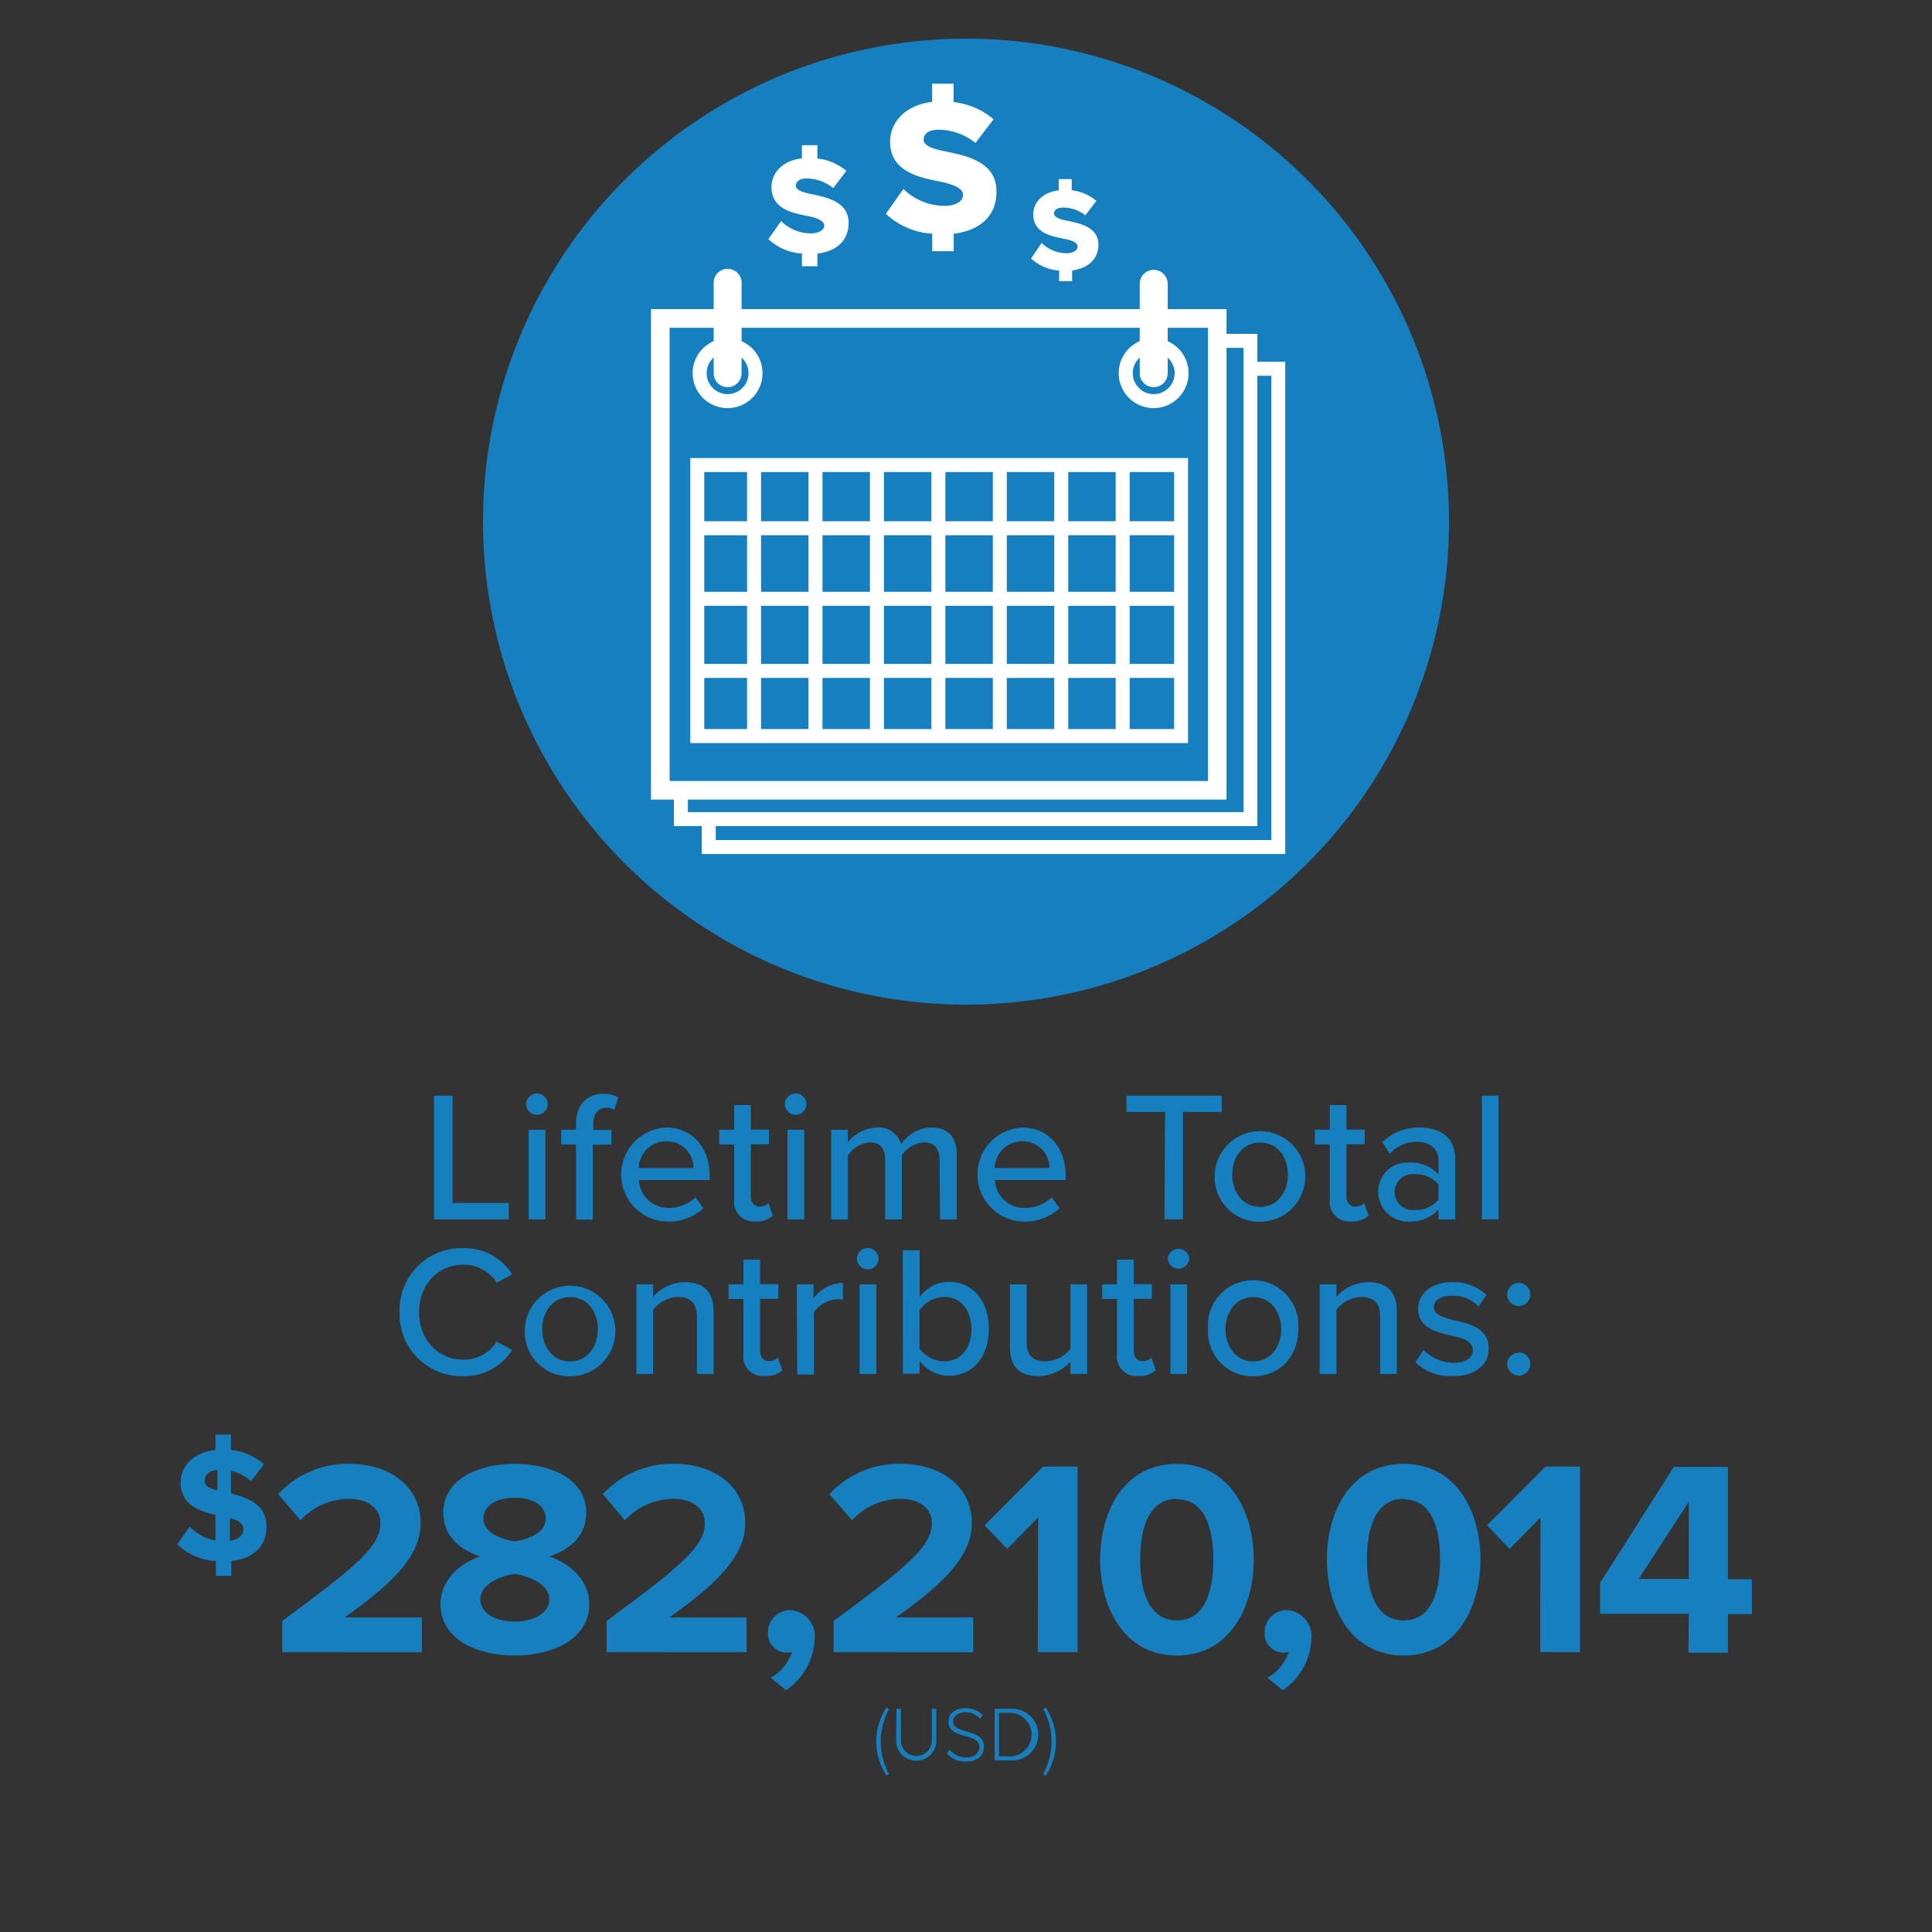 <svg id="Layer_1" data-name="Layer 1" xmlns="http://www.w3.org/2000/svg" viewBox="0 0 250 250"><rect x="0" y="0" width="250" height="250" fill="#333333" stroke="none"/><defs><style>.cls-1{fill:#157fc0;}.cls-2{fill:#fff;}</style></defs><title>testMobile_Finances-lifetime-contribs</title><path class="cls-1" d="M56.16,141.78h2.4v13.89h7.27v2.12H56.16Z"/><path class="cls-1" d="M68.08,142.88a1.41,1.41,0,0,1,1.4-1.39,1.39,1.39,0,0,1,1.39,1.39,1.37,1.37,0,0,1-1.39,1.37A1.39,1.39,0,0,1,68.08,142.88Zm.34,3.31h2.16v11.6H68.42Z"/><path class="cls-1" d="M74.54,148.09H72.62v-1.9h1.92v-.77c0-2.49,1.46-3.88,3.53-3.88A3.77,3.77,0,0,1,80,142l-.5,1.61a2.05,2.05,0,0,0-1-.27c-1.08,0-1.73.72-1.73,2.11v.77h2.35v1.9H76.7v9.7H74.54Z"/><path class="cls-1" d="M86.2,145.9c3.48,0,5.64,2.72,5.64,6.27v.53H82.68a3.79,3.79,0,0,0,3.93,3.6A4.9,4.9,0,0,0,90,154.93l1,1.42a6.53,6.53,0,0,1-4.65,1.72,6.09,6.09,0,0,1-.2-12.17Zm-3.55,5.24h7.08a3.43,3.43,0,0,0-3.53-3.46A3.55,3.55,0,0,0,82.65,151.14Z"/><path class="cls-1" d="M95,155.22v-7.13H93.07v-1.9H95V143h2.16v3.17H99.5v1.9H97.15v6.65c0,.81.38,1.41,1.13,1.41a1.64,1.64,0,0,0,1.17-.45l.55,1.63a3.06,3.06,0,0,1-2.25.74A2.52,2.52,0,0,1,95,155.22Z"/><path class="cls-1" d="M101.56,142.88a1.41,1.41,0,0,1,1.4-1.39,1.39,1.39,0,0,1,1.39,1.39,1.38,1.38,0,0,1-1.39,1.37A1.39,1.39,0,0,1,101.56,142.88Zm.34,3.31h2.16v11.6H101.9Z"/><path class="cls-1" d="M121.58,150.06c0-1.35-.6-2.24-2-2.24a3.76,3.76,0,0,0-2.88,1.66v8.31h-2.16v-7.73c0-1.35-.57-2.24-2-2.24a3.79,3.79,0,0,0-2.83,1.69v8.28h-2.16v-11.6h2.16v1.63a5,5,0,0,1,3.75-1.92,3,3,0,0,1,3.14,2.16,4.86,4.86,0,0,1,3.91-2.16c2.14,0,3.29,1.18,3.29,3.51v8.38h-2.16Z"/><path class="cls-1" d="M132.26,145.9c3.48,0,5.64,2.72,5.64,6.27v.53h-9.17a3.8,3.8,0,0,0,3.94,3.6,4.92,4.92,0,0,0,3.43-1.37l1,1.42a6.56,6.56,0,0,1-4.66,1.72,6.09,6.09,0,0,1-.19-12.17Zm-3.55,5.24h7.08a3.43,3.43,0,0,0-3.53-3.46A3.55,3.55,0,0,0,128.71,151.14Z"/><path class="cls-1" d="M150.76,143.89h-5v-2.11h12.32v2.11h-5v13.9h-2.4Z"/><path class="cls-1" d="M157.19,152a5.86,5.86,0,1,1,5.86,6.09A5.76,5.76,0,0,1,157.19,152Zm9.46,0c0-2.19-1.27-4.16-3.6-4.16s-3.6,2-3.6,4.16,1.3,4.17,3.6,4.17S166.65,154.19,166.65,152Z"/><path class="cls-1" d="M172.07,155.22v-7.13h-1.92v-1.9h1.92V143h2.16v3.17h2.36v1.9h-2.36v6.65c0,.81.39,1.41,1.13,1.41a1.67,1.67,0,0,0,1.18-.45l.55,1.63a3.1,3.1,0,0,1-2.26.74A2.52,2.52,0,0,1,172.07,155.22Z"/><path class="cls-1" d="M186.14,156.51a5,5,0,0,1-3.79,1.56,3.85,3.85,0,0,1-4-3.84,3.74,3.74,0,0,1,4-3.79,4.81,4.81,0,0,1,3.79,1.54v-1.92c0-1.44-1.18-2.31-2.83-2.31a4.75,4.75,0,0,0-3.48,1.54l-.94-1.49a6.53,6.53,0,0,1,4.75-1.9c2.52,0,4.66,1.11,4.66,4.06v7.83h-2.16Zm0-3.24a3.69,3.69,0,0,0-3-1.32,2.33,2.33,0,1,0,0,4.61,3.66,3.66,0,0,0,3-1.32Z"/><path class="cls-1" d="M191.75,141.78h2.16v16h-2.16Z"/><path class="cls-1" d="M51.71,169.79a8,8,0,0,1,8.2-8.28,7.24,7.24,0,0,1,6.37,3.39l-2,1.08a5.06,5.06,0,0,0-4.32-2.33c-3.24,0-5.73,2.54-5.73,6.14s2.49,6.15,5.73,6.15a5.08,5.08,0,0,0,4.32-2.33l2,1.08a7.29,7.29,0,0,1-6.37,3.38A8,8,0,0,1,51.71,169.79Z"/><path class="cls-1" d="M67.91,172a5.86,5.86,0,1,1,5.85,6.09A5.75,5.75,0,0,1,67.91,172Zm9.45,0c0-2.19-1.27-4.15-3.6-4.15s-3.6,2-3.6,4.15,1.3,4.17,3.6,4.17S77.36,174.19,77.36,172Z"/><path class="cls-1" d="M90.18,170.37c0-1.92-1-2.54-2.47-2.54a4.14,4.14,0,0,0-3.2,1.68v8.28H82.35v-11.6h2.16v1.64a5.53,5.53,0,0,1,4.11-1.92c2.45,0,3.72,1.29,3.72,3.74v8.14H90.18Z"/><path class="cls-1" d="M96.2,175.22v-7.13H94.28v-1.9H96.2V163h2.16v3.17h2.35v1.9H98.36v6.65c0,.81.39,1.41,1.13,1.41a1.68,1.68,0,0,0,1.18-.45l.55,1.63a3.1,3.1,0,0,1-2.26.74A2.52,2.52,0,0,1,96.2,175.22Z"/><path class="cls-1" d="M103.11,166.19h2.16V168a4.94,4.94,0,0,1,3.8-2v2.18a4.07,4.07,0,0,0-.75-.07,4.12,4.12,0,0,0-3,1.68v8.07h-2.16Z"/><path class="cls-1" d="M110.89,162.88a1.41,1.41,0,0,1,1.39-1.39,1.39,1.39,0,0,1,1.39,1.39,1.37,1.37,0,0,1-1.39,1.37A1.39,1.39,0,0,1,110.89,162.88Zm.34,3.31h2.16v11.6h-2.16Z"/><path class="cls-1" d="M116.82,161.78H119v6.09a4.64,4.64,0,0,1,3.79-2c3,0,5.16,2.37,5.16,6.09s-2.16,6.07-5.16,6.07a4.75,4.75,0,0,1-3.79-1.94v1.66h-2.16Zm5.37,14.37c2.16,0,3.51-1.72,3.51-4.15s-1.35-4.17-3.51-4.17a4,4,0,0,0-3.21,1.72v4.92A3.92,3.92,0,0,0,122.19,176.15Z"/><path class="cls-1" d="M138.51,176.2a5.7,5.7,0,0,1-4.12,1.87c-2.48,0-3.7-1.24-3.7-3.69v-8.19h2.16v7.47c0,1.92,1,2.49,2.45,2.49a4.15,4.15,0,0,0,3.21-1.63v-8.33h2.16v11.6h-2.16Z"/><path class="cls-1" d="M144.54,175.22v-7.13h-1.92v-1.9h1.92V163h2.16v3.17h2.35v1.9H146.7v6.65c0,.81.38,1.41,1.13,1.41a1.64,1.64,0,0,0,1.17-.45l.55,1.63a3.06,3.06,0,0,1-2.25.74A2.52,2.52,0,0,1,144.54,175.22Z"/><path class="cls-1" d="M151.11,162.88a1.4,1.4,0,0,1,2.79,0,1.4,1.4,0,0,1-2.79,0Zm.34,3.31h2.16v11.6h-2.16Z"/><path class="cls-1" d="M156.32,172A5.86,5.86,0,1,1,168,172c0,3.36-2.23,6.09-5.85,6.09A5.76,5.76,0,0,1,156.32,172Zm9.46,0c0-2.19-1.28-4.15-3.6-4.15s-3.6,2-3.6,4.15,1.29,4.17,3.6,4.17S165.78,174.19,165.78,172Z"/><path class="cls-1" d="M178.59,170.37c0-1.92-1-2.54-2.47-2.54a4.12,4.12,0,0,0-3.19,1.68v8.28h-2.16v-11.6h2.16v1.64a5.51,5.51,0,0,1,4.1-1.92c2.45,0,3.72,1.29,3.72,3.74v8.14h-2.16Z"/><path class="cls-1" d="M184.21,174.69a5.64,5.64,0,0,0,3.89,1.66c1.63,0,2.49-.68,2.49-1.66,0-1.15-1.32-1.54-2.81-1.87-2-.46-4.27-1-4.27-3.48,0-1.85,1.59-3.43,4.42-3.43a6.17,6.17,0,0,1,4.41,1.65l-1,1.51a4.52,4.52,0,0,0-3.43-1.41c-1.46,0-2.37.57-2.37,1.51s1.24,1.34,2.68,1.68c2,.46,4.42,1,4.42,3.67,0,2-1.63,3.55-4.68,3.55a6.58,6.58,0,0,1-4.82-1.8Z"/><path class="cls-1" d="M196.52,166a1.5,1.5,0,1,1-1.49,1.51A1.51,1.51,0,0,1,196.52,166Zm0,9a1.51,1.51,0,0,1,1.51,1.49,1.53,1.53,0,0,1-1.51,1.51,1.52,1.52,0,0,1-1.49-1.51A1.49,1.49,0,0,1,196.52,175.05Z"/><path class="cls-1" d="M29.93,202v1.91h-2V202a7.69,7.69,0,0,1-5-2.18l1.62-2.27a6.15,6.15,0,0,0,3.33,1.78v-3.29c-2.16-.53-4.51-1.36-4.51-4.2,0-2.14,1.7-3.94,4.51-4.21v-2h2v2a7.33,7.33,0,0,1,4.26,1.86l-1.65,2.19a5.83,5.83,0,0,0-2.61-1.37v2.94c2.19.57,4.6,1.41,4.6,4.26C34.53,199.87,33,201.67,29.93,202Zm-1.8-9.13V190.2c-1.07.1-1.64.65-1.64,1.4S27.17,192.61,28.13,192.86Zm3.36,5c0-.78-.74-1.14-1.74-1.43v2.94C30.94,199.24,31.49,198.59,31.49,197.9Z"/><path class="cls-1" d="M36.52,209.75c9.83-7.23,12.71-9.71,12.71-12.67,0-2.08-1.91-3.13-3.93-3.13a8.57,8.57,0,0,0-6.41,2.77L36,193.34a12.22,12.22,0,0,1,9.25-3.92c5.11,0,9.18,2.88,9.18,7.66,0,4.11-3.38,7.67-9.83,12.21h10v4.5H36.52Z"/><path class="cls-1" d="M62.11,201.4c-2.66-.9-4.75-2.66-4.75-5.65,0-4.5,4.79-6.33,9.25-6.33s9.25,1.83,9.25,6.33c0,3-2.12,4.75-4.78,5.65,2.88,1,5.18,3.24,5.18,6.16,0,4.46-4.61,6.66-9.65,6.66S57,212.06,57,207.56C57,204.64,59.23,202.41,62.11,201.4Zm4.5,2.27c-1.51.18-4.46,1.19-4.46,3.28,0,1.76,1.94,2.88,4.46,2.88s4.47-1.12,4.47-2.88C71.08,204.86,68.09,203.85,66.61,203.67Zm0-9.86c-2.37,0-4.06,1-4.06,2.73,0,1.88,2.59,2.7,4.06,2.92,1.48-.22,4-1,4-2.92C70.65,194.85,69,193.81,66.61,193.81Z"/><path class="cls-1" d="M78.49,209.75c9.83-7.23,12.71-9.71,12.71-12.67,0-2.08-1.91-3.13-3.92-3.13a8.57,8.57,0,0,0-6.41,2.77L78,193.34a12.24,12.24,0,0,1,9.25-3.92c5.12,0,9.18,2.88,9.18,7.66,0,4.11-3.38,7.67-9.82,12.21h10v4.5H78.49Z"/><path class="cls-1" d="M99.73,217.1a6,6,0,0,0,2.77-3.35,2.45,2.45,0,0,1-.68.11,2.48,2.48,0,0,1-2.45-2.63,2.88,2.88,0,0,1,2.81-2.88,3.35,3.35,0,0,1,3.24,3.67,8.4,8.4,0,0,1-3.71,6.7Z"/><path class="cls-1" d="M107.87,209.75c9.83-7.23,12.71-9.71,12.71-12.67,0-2.08-1.91-3.13-3.93-3.13a8.55,8.55,0,0,0-6.4,2.77l-2.92-3.38a12.22,12.22,0,0,1,9.25-3.92c5.11,0,9.18,2.88,9.18,7.66,0,4.11-3.38,7.67-9.83,12.21h10v4.5H107.87Z"/><path class="cls-1" d="M134.33,196.36l-4,4.07-2.92-3.06,7.56-7.59h4.47v24h-5.15Z"/><path class="cls-1" d="M152.29,189.42c6.84,0,9.94,6.19,9.94,12.38s-3.1,12.42-9.94,12.42-9.93-6.23-9.93-12.42S145.42,189.42,152.29,189.42Zm0,4.53c-3.45,0-4.75,3.42-4.75,7.85s1.3,7.88,4.75,7.88,4.72-3.45,4.72-7.88S155.71,194,152.29,194Z"/><path class="cls-1" d="M164,217.1a6,6,0,0,0,2.77-3.35,2.52,2.52,0,0,1-.68.11,2.48,2.48,0,0,1-2.45-2.63,2.87,2.87,0,0,1,2.81-2.88,3.35,3.35,0,0,1,3.24,3.67,8.4,8.4,0,0,1-3.71,6.7Z"/><path class="cls-1" d="M181.63,189.42c6.84,0,9.94,6.19,9.94,12.38s-3.1,12.42-9.94,12.42S171.7,208,171.7,201.8,174.76,189.42,181.63,189.42Zm0,4.53c-3.45,0-4.75,3.42-4.75,7.85s1.3,7.88,4.75,7.88,4.72-3.45,4.72-7.88S185.05,194,181.63,194Z"/><path class="cls-1" d="M199.34,196.36l-4,4.07-2.91-3.06,7.56-7.59h4.46v24h-5.15Z"/><path class="cls-1" d="M218.53,208.82H207.05v-4l9.54-15h7v14.54h3.1v4.5h-3.1v5h-5.11Zm-6.48-4.5h6.48v-10Z"/><path class="cls-1" d="M113.39,225.36a8,8,0,0,1,1.33-4.42l.31.22a8.79,8.79,0,0,0-1.06,4.2,8.68,8.68,0,0,0,1.06,4.18l-.31.24A8,8,0,0,1,113.39,225.36Z"/><path class="cls-1" d="M116,221.12h.58v4.1a2,2,0,1,0,4,0v-4.1h.58v4.11a2.6,2.6,0,1,1-5.2,0Z"/><path class="cls-1" d="M122.89,226.42a2.74,2.74,0,0,0,2.08,1c1.37,0,1.76-.76,1.76-1.33,0-.94-.9-1.2-1.83-1.45s-2.16-.59-2.16-1.82,1-1.78,2.18-1.78a2.88,2.88,0,0,1,2.26.94l-.38.42a2.39,2.39,0,0,0-1.91-.84c-.89,0-1.56.51-1.56,1.23s.83,1,1.74,1.27c1.07.3,2.26.64,2.26,2,0,.85-.57,1.88-2.37,1.88a3,3,0,0,1-2.43-1.06Z"/><path class="cls-1" d="M128.7,221.12h2.13a3.34,3.34,0,1,1,0,6.67H128.7Zm2.13,6.15a2.82,2.82,0,0,0,0-5.63h-1.56v5.63Z"/><path class="cls-1" d="M135,221.16l.31-.22a8,8,0,0,1,0,8.84l-.31-.24a8.57,8.57,0,0,0,1.06-4.18A8.68,8.68,0,0,0,135,221.16Z"/><circle class="cls-1" cx="125" cy="67.5" r="62.5"/><path class="cls-2" d="M158.71,103.47H84.24V40h74.47Zm-72.06-2.41h69.66V42.41H86.65Z"/><polygon class="cls-2" points="162.7 106.89 87.2 106.89 87.2 102.81 89.01 102.81 89.01 105.09 160.9 105.09 160.9 45.01 157.51 45.01 157.51 43.2 162.7 43.2 162.7 106.89"/><polygon class="cls-2" points="166.31 110.51 90.81 110.51 90.81 106.42 92.62 106.42 92.62 108.7 164.51 108.7 164.51 48.62 161.12 48.62 161.12 46.81 166.31 46.81 166.31 110.51"/><path class="cls-2" d="M94.15,52.81a4.52,4.52,0,1,1,4.52-4.52A4.52,4.52,0,0,1,94.15,52.81Zm0-7.23a2.71,2.71,0,1,0,2.71,2.71A2.72,2.72,0,0,0,94.15,45.58Z"/><path class="cls-2" d="M94.15,50.1a1.8,1.8,0,0,1-1.8-1.81V36.73a1.81,1.81,0,1,1,3.61,0V48.29A1.81,1.81,0,0,1,94.15,50.1Z"/><path class="cls-2" d="M149.29,52.81a4.52,4.52,0,1,1,4.51-4.52A4.53,4.53,0,0,1,149.29,52.81Zm0-7.23A2.71,2.71,0,1,0,152,48.29,2.72,2.72,0,0,0,149.29,45.58Z"/><path class="cls-2" d="M149.29,50.1a1.81,1.81,0,0,1-1.81-1.81V36.73a1.81,1.81,0,0,1,3.62,0V48.29A1.81,1.81,0,0,1,149.29,50.1Z"/><path class="cls-2" d="M153.73,96.15H89.32V59.27h64.41Zm-62.6-1.81h60.8V61.08H91.13Z"/><rect class="cls-2" x="90.82" y="67.45" width="61.63" height="1.81"/><rect class="cls-2" x="90.82" y="76.58" width="61.63" height="1.81"/><rect class="cls-2" x="90.82" y="85.91" width="61.63" height="1.81"/><rect class="cls-2" x="120.52" y="60.06" width="1.81" height="35.39"/><rect class="cls-2" x="128.47" y="60.06" width="1.81" height="35.39"/><rect class="cls-2" x="136.42" y="60.06" width="1.81" height="35.39"/><rect class="cls-2" x="144.37" y="60.06" width="1.81" height="35.39"/><rect class="cls-2" x="96.67" y="60.06" width="1.81" height="35.39"/><rect class="cls-2" x="104.62" y="60.06" width="1.81" height="35.39"/><rect class="cls-2" x="112.57" y="60.06" width="1.81" height="35.39"/><path class="cls-2" d="M105.77,32.81v1.64h-2V32.81a7,7,0,0,1-4.34-1.87l1.64-2.33a5.54,5.54,0,0,0,3.87,1.59c1,0,1.72-.45,1.72-1s-.8-1-2.08-1.23c-2-.4-4.75-.9-4.75-3.76,0-1.82,1.41-3.43,3.94-3.72v-1.7h2v1.72a7.12,7.12,0,0,1,3.75,1.6l-1.7,2.23a5.61,5.61,0,0,0-3.4-1.25c-1,0-1.43.42-1.43.94s.74.85,2.08,1.1c2,.42,4.74,1,4.74,3.73C109.81,31,108.4,32.5,105.77,32.81Z"/><path class="cls-2" d="M138.73,35v1.38h-1.68V35a5.79,5.79,0,0,1-3.63-1.56l1.37-2A4.63,4.63,0,0,0,138,32.77c.88,0,1.44-.38,1.44-.87s-.66-.8-1.74-1c-1.65-.33-4-.75-4-3.15,0-1.52,1.18-2.87,3.3-3.12V23.18h1.68v1.44A5.89,5.89,0,0,1,141.87,26l-1.43,1.86a4.62,4.62,0,0,0-2.85-1c-.86,0-1.19.34-1.19.78s.62.72,1.74.93c1.66.35,4,.83,4,3.12C142.11,33.43,140.93,34.69,138.73,35Z"/><path class="cls-2" d="M123.41,30.24v2.27h-2.78V30.24a9.61,9.61,0,0,1-6-2.57l2.27-3.22a7.64,7.64,0,0,0,5.35,2.19c1.45,0,2.37-.62,2.37-1.42s-1.1-1.32-2.87-1.7c-2.73-.55-6.57-1.25-6.57-5.19,0-2.53,2-4.75,5.44-5.15V10.83h2.78v2.38a9.75,9.75,0,0,1,5.17,2.22l-2.35,3.07a7.67,7.67,0,0,0-4.7-1.72c-1.42,0-2,.57-2,1.3s1,1.17,2.87,1.52c2.75.57,6.55,1.37,6.55,5.15C129,27.74,127,29.82,123.41,30.24Z"/></svg>